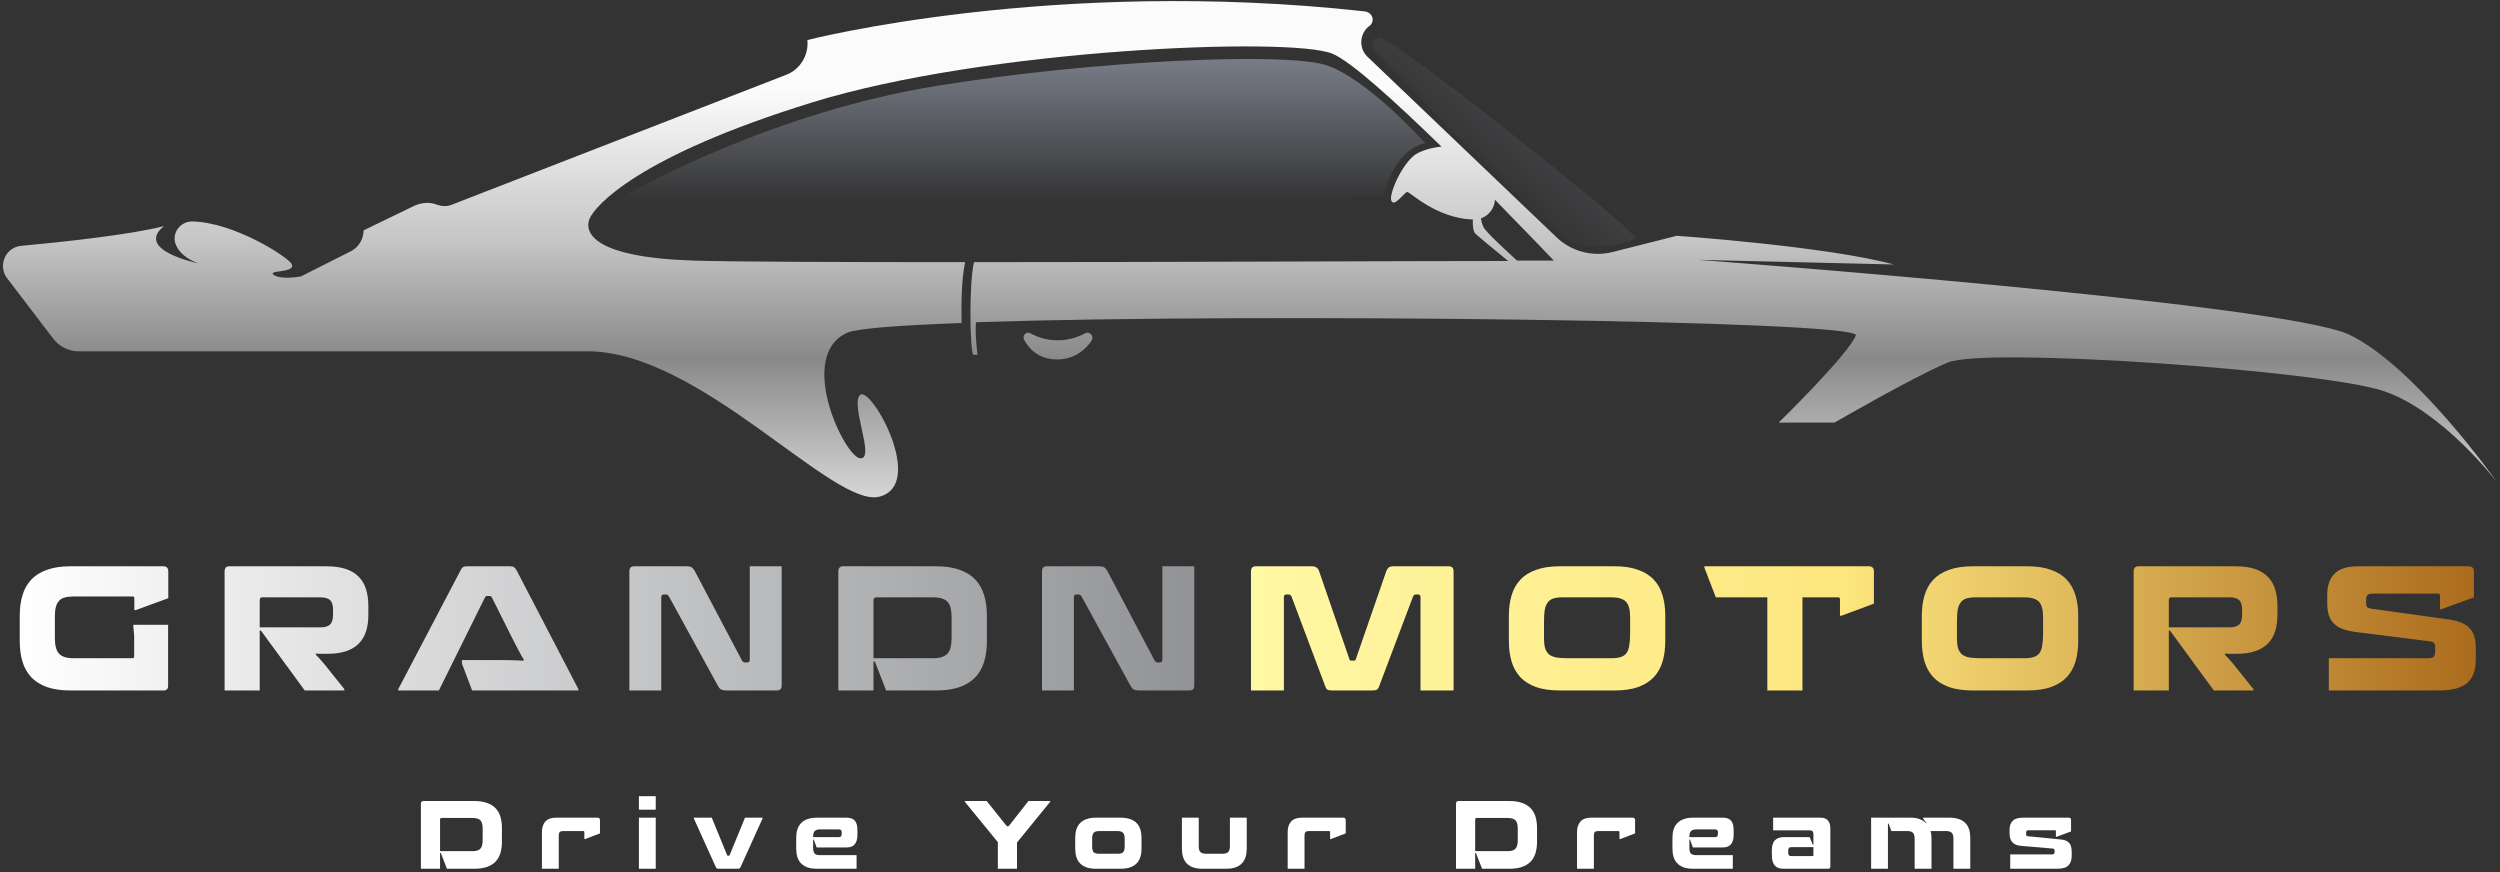 <svg width="645" height="225" viewBox="0 0 645 225" fill="none" xmlns="http://www.w3.org/2000/svg">
<rect x="0" y="0" width="645" height="225" fill="#333333" stroke="none"/>
<g clip-path="url(#clip0_6_5862)">
<g clip-path="url(#clip1_6_5862)">
<path d="M265.9 86.036C267.2 86.736 273 89.636 279.9 86.036C280.1 85.903 280.3 85.836 280.5 85.836C281.6 85.836 282.2 87.036 281.6 87.936C280.2 89.936 277.5 92.736 272.7 92.736C267.7 92.736 265.3 89.636 264.2 87.636C263.8 86.836 264.4 85.836 265.3 85.836C265.5 85.836 265.7 85.903 265.9 86.036Z" fill="url(#paint0_linear_6_5862)"/>
<path fill-rule="evenodd" clip-rule="evenodd" d="M644.1 124.236C644.1 124.236 630.3 106.136 615.1 100.936C599.9 95.636 512.1 89.436 502.5 93.536C492.9 97.636 473.3 109.036 473.3 109.036H458.9C458.9 109.036 476.9 91.436 478.8 86.536C480.4 82.636 322.7 80.736 251.8 83.136C251.5 86.136 252.2 91.536 252.2 91.536H251.1C250.2 90.136 250 72.736 251.3 67.636C301.8 67.636 363.6 67.336 389.1 67.336C386.8 65.436 381.3 60.936 380.6 60.236C379.8 59.336 380 56.636 380 56.636C370.6 56.336 363.8 49.536 363.1 49.536C362.3 49.536 359.8 53.536 359 51.836C358.1 50.136 362.3 41.036 365.9 39.436C368.2 38.336 370.5 37.936 371.9 37.836C360.3 26.536 348.5 15.736 343.7 13.836C333 9.436 254.4 12.536 209.5 26.436C164.5 40.336 153.6 53.036 152.1 56.436C150.7 59.936 152.9 66.436 179.1 67.236C187.9 67.536 215.8 67.636 249 67.636C248 72.336 248 78.836 248.1 83.336C232 83.936 221.1 84.736 218.6 85.836C205.4 91.736 217.8 117.736 221.9 118.236C226 118.736 219.1 103.836 222 101.836C225 99.936 238.9 125.036 226.9 128.136C215 131.236 180.7 90.636 151.6 90.636H20.3C17.7 90.636 15.3 89.436 13.7 87.336L1.8 71.736C-0.6 68.536 1.4 63.836 5.4 63.436C16.3 62.436 33.8 60.536 42.3 58.336C34.6 64.536 51.1 67.936 51.1 67.936C48 66.736 46.3 65.136 45.5 63.436C44 60.436 46.4 57.036 49.7 57.136C60.6 57.436 74.1 66.236 75.2 68.036C76.5 70.136 70.8 69.836 70.4 70.436C70.1 71.036 72.3 72.236 77.6 71.336L90.5 64.836C92.5 63.836 93.8 61.736 93.8 59.436L106.6 53.236C108.6 52.236 110.8 52.036 112.8 52.836C114 53.236 115.3 53.336 116.5 52.836L203 19.236C206.5 17.836 208.7 14.136 208.3 10.336C208.3 10.336 271.5 -5.964 352.1 2.936C352.8 3.036 353.4 3.336 353.8 3.936C354.4 4.836 354.2 5.936 353.4 6.636L353 6.936C350.7 8.936 350.6 12.536 352.8 14.636L401.5 61.136C405.3 64.836 410.8 66.336 416 65.036L432.6 60.836C432.6 60.836 471.3 63.536 488.6 68.236L438 67.036C438 67.036 588.9 78.236 606.1 86.336C623.2 94.536 644.1 124.236 644.1 124.236ZM400.9 67.236C400.9 67.236 394.4 60.436 385.7 51.536C385.4 55.336 382.1 56.336 382.1 56.336C382.1 56.336 382.1 57.136 382.7 58.536C383.2 59.736 389.1 65.136 391.4 67.236C397.5 67.236 400.9 67.236 400.9 67.236Z" fill="url(#paint1_linear_6_5862)"/>
<path d="M355.7 9.636C359 9.136 422.2 59.536 421.7 61.236C421.2 63.036 410.2 64.536 405.8 62.836C401.5 61.136 357 15.936 355.3 13.936C353.5 11.836 353.6 9.936 355.7 9.636Z" fill="url(#paint2_linear_6_5862)"/>
<path d="M157.7 52.536C165 47.936 200.3 28.836 241.8 22.136C283.3 15.436 331.3 13.536 341.9 16.736C352.6 20.036 367.7 36.936 367.7 36.936C367.7 36.936 364.2 37.236 360.8 41.836C357.4 46.336 358 49.636 356.1 50.536C354.1 51.436 164.1 57.536 159.4 56.336C154.8 55.036 157.7 52.536 157.7 52.536Z" fill="url(#paint3_linear_6_5862)"/>
</g>
<path d="M34.617 164.408C34.617 163.939 34.588 163.455 34.529 162.956C34.5 162.428 34.456 161.974 34.397 161.592V161.196H43.373V176.904C43.373 177.726 43.006 178.136 42.273 178.136H18.161C15.785 178.136 13.761 177.843 12.089 177.256C10.417 176.64 9.068 175.79 8.041 174.704C7.014 173.59 6.266 172.255 5.797 170.7C5.328 169.116 5.093 167.356 5.093 165.42V158.82C5.093 156.884 5.328 155.139 5.797 153.584C6.266 152 7.014 150.666 8.041 149.58C9.068 148.466 10.417 147.615 12.089 147.028C13.761 146.412 15.785 146.104 18.161 146.104H42.141C42.992 146.104 43.417 146.544 43.417 147.424V154.332L35.013 157.412H34.661V154.332C34.661 154.039 34.529 153.892 34.265 153.892H18.953C18.073 153.892 17.325 153.98 16.709 154.156C16.122 154.303 15.638 154.582 15.257 154.992C14.876 155.374 14.597 155.902 14.421 156.576C14.245 157.222 14.157 158.028 14.157 158.996V164.628C14.157 166.564 14.524 167.914 15.257 168.676C15.99 169.439 17.222 169.82 18.953 169.82H34.133C34.456 169.82 34.617 169.644 34.617 169.292V164.408Z" fill="url(#paint4_linear_6_5862)"/>
<path d="M67.007 162.692V178.136H57.943V147.424C57.943 146.544 58.354 146.104 59.175 146.104H84.211C86.206 146.104 87.893 146.339 89.271 146.808C90.65 147.278 91.765 147.967 92.615 148.876C93.466 149.756 94.082 150.827 94.463 152.088C94.845 153.35 95.035 154.772 95.035 156.356V158.644C95.035 160.199 94.845 161.592 94.463 162.824C94.082 164.056 93.466 165.112 92.615 165.992C91.794 166.843 90.723 167.503 89.403 167.972C88.083 168.442 86.47 168.676 84.563 168.676H83.639C83.199 168.676 82.803 168.676 82.451 168.676C82.129 168.676 81.806 168.662 81.483 168.632V168.94C81.865 169.292 82.246 169.688 82.627 170.128C83.009 170.539 83.375 170.964 83.727 171.404L88.831 177.784V178.136H78.623L67.315 162.692H67.007ZM67.623 154.112C67.213 154.112 67.007 154.362 67.007 154.86V161.856H82.583C83.786 161.856 84.637 161.622 85.135 161.152C85.663 160.683 85.927 159.788 85.927 158.468V157.368C85.927 156.136 85.663 155.286 85.135 154.816C84.637 154.347 83.786 154.112 82.583 154.112H67.623Z" fill="url(#paint5_linear_6_5862)"/>
<path d="M113.23 178.136H102.758V177.784L118.818 147.16C119.024 146.75 119.229 146.471 119.434 146.324C119.64 146.178 119.992 146.104 120.49 146.104H131.534C132.033 146.104 132.385 146.178 132.59 146.324C132.825 146.471 133.06 146.75 133.294 147.16L149.222 177.784V178.136H121.81L119.17 171.184V170.304H128.146C129.085 170.304 129.892 170.304 130.566 170.304C131.27 170.304 131.886 170.319 132.414 170.348C132.942 170.348 133.412 170.363 133.822 170.392C134.233 170.422 134.629 170.451 135.01 170.48L135.142 170.172C134.966 169.85 134.776 169.542 134.57 169.248C134.394 168.926 134.189 168.544 133.954 168.104C133.72 167.664 133.441 167.136 133.118 166.52C132.796 165.904 132.4 165.127 131.93 164.188L126.87 154.068C126.753 153.863 126.548 153.76 126.254 153.76H125.726C125.462 153.76 125.272 153.863 125.154 154.068L113.23 178.136Z" fill="url(#paint6_linear_6_5862)"/>
<path d="M177.076 146.104C177.751 146.104 178.22 146.207 178.484 146.412C178.777 146.618 179.041 146.94 179.276 147.38L191.42 170.392C191.625 170.744 191.904 170.92 192.256 170.92H192.74C193.209 170.92 193.444 170.686 193.444 170.216V146.104H201.672V176.86C201.672 177.711 201.261 178.136 200.44 178.136H187.416C186.8 178.136 186.331 178.048 186.008 177.872C185.715 177.696 185.436 177.359 185.172 176.86L172.588 153.892C172.412 153.54 172.133 153.364 171.752 153.364H171.312C170.843 153.364 170.608 153.599 170.608 154.068V178.136H162.38V147.424C162.38 146.544 162.791 146.104 163.612 146.104H177.076Z" fill="url(#paint7_linear_6_5862)"/>
<path d="M216.295 147.424C216.295 146.544 216.706 146.104 217.527 146.104H241.551C243.927 146.104 245.951 146.412 247.623 147.028C249.295 147.615 250.645 148.466 251.671 149.58C252.698 150.666 253.446 152 253.915 153.584C254.385 155.139 254.619 156.884 254.619 158.82V165.42C254.619 167.356 254.385 169.116 253.915 170.7C253.446 172.255 252.698 173.59 251.671 174.704C250.645 175.79 249.295 176.64 247.623 177.256C245.951 177.843 243.927 178.136 241.551 178.136H228.615L225.711 170.656H225.359V178.136H216.295V147.424ZM225.359 169.82H240.715C242.446 169.82 243.678 169.439 244.411 168.676C245.145 167.914 245.511 166.564 245.511 164.628V159.26C245.511 157.266 245.145 155.916 244.411 155.212C243.678 154.479 242.446 154.112 240.715 154.112H226.019C225.814 154.112 225.653 154.186 225.535 154.332C225.418 154.45 225.359 154.596 225.359 154.772V169.82Z" fill="url(#paint8_linear_6_5862)"/>
<path d="M283.532 146.104C284.206 146.104 284.676 146.207 284.94 146.412C285.233 146.618 285.497 146.94 285.732 147.38L297.876 170.392C298.081 170.744 298.36 170.92 298.712 170.92H299.196C299.665 170.92 299.9 170.686 299.9 170.216V146.104H308.128V176.86C308.128 177.711 307.717 178.136 306.896 178.136H293.872C293.256 178.136 292.786 178.048 292.464 177.872C292.17 177.696 291.892 177.359 291.628 176.86L279.044 153.892C278.868 153.54 278.589 153.364 278.208 153.364H277.768C277.298 153.364 277.064 153.599 277.064 154.068V178.136H268.836V147.424C268.836 146.544 269.246 146.104 270.068 146.104H283.532Z" fill="url(#paint9_linear_6_5862)"/>
<path d="M366.487 178.136V154.068C366.487 153.599 366.267 153.364 365.827 153.364H365.343C364.962 153.364 364.698 153.555 364.551 153.936L355.795 177.124C355.649 177.535 355.443 177.814 355.179 177.96C354.915 178.078 354.549 178.136 354.079 178.136H343.651C343.153 178.136 342.771 178.078 342.507 177.96C342.273 177.814 342.082 177.535 341.935 177.124L333.223 153.936C333.077 153.555 332.798 153.364 332.387 153.364H331.947C331.478 153.364 331.243 153.599 331.243 154.068V178.136H322.751V147.424C322.751 146.544 323.162 146.104 323.983 146.104H338.459C339.398 146.104 340.014 146.5 340.307 147.292L348.183 170.172C348.213 170.348 348.359 170.436 348.623 170.436H349.415C349.591 170.436 349.709 170.348 349.767 170.172L357.687 147.292C357.834 146.911 358.039 146.618 358.303 146.412C358.597 146.207 358.993 146.104 359.491 146.104H373.791C374.613 146.104 375.023 146.544 375.023 147.424V178.136H366.487Z" fill="url(#paint10_linear_6_5862)"/>
<path d="M429.638 165.42C429.638 167.356 429.404 169.116 428.934 170.7C428.465 172.255 427.717 173.59 426.69 174.704C425.664 175.79 424.314 176.64 422.642 177.256C421 177.843 418.99 178.136 416.614 178.136H402.358C399.982 178.136 397.958 177.843 396.286 177.256C394.614 176.64 393.265 175.79 392.238 174.704C391.212 173.59 390.464 172.255 389.994 170.7C389.525 169.116 389.29 167.356 389.29 165.42V158.82C389.29 156.884 389.525 155.139 389.994 153.584C390.464 152 391.212 150.666 392.238 149.58C393.265 148.466 394.614 147.615 396.286 147.028C397.958 146.412 399.982 146.104 402.358 146.104H416.614C418.99 146.104 421 146.412 422.642 147.028C424.314 147.615 425.664 148.466 426.69 149.58C427.717 150.666 428.465 152 428.934 153.584C429.404 155.139 429.638 156.884 429.638 158.82V165.42ZM398.354 164.628C398.354 165.743 398.457 166.638 398.662 167.312C398.897 167.987 399.249 168.515 399.718 168.896C400.217 169.248 400.848 169.498 401.61 169.644C402.402 169.762 403.37 169.82 404.514 169.82H415.778C416.746 169.82 417.538 169.718 418.154 169.512C418.8 169.307 419.298 168.97 419.65 168.5C420.002 168.002 420.237 167.342 420.354 166.52C420.501 165.699 420.574 164.687 420.574 163.484V159.26C420.574 157.295 420.208 155.946 419.474 155.212C418.741 154.479 417.509 154.112 415.778 154.112H403.15C402.182 154.112 401.376 154.215 400.73 154.42C400.114 154.626 399.63 154.978 399.278 155.476C398.926 155.946 398.677 156.591 398.53 157.412C398.413 158.204 398.354 159.202 398.354 160.404V164.628Z" fill="url(#paint11_linear_6_5862)"/>
<path d="M465.033 154.112V178.136H455.969V154.112H442.681L439.733 146.456V146.104H482.193C483.044 146.104 483.469 146.544 483.469 147.424V155.74L475.065 158.864H474.713V154.596C474.713 154.274 474.552 154.112 474.229 154.112H465.033Z" fill="url(#paint12_linear_6_5862)"/>
<path d="M536.18 165.42C536.18 167.356 535.945 169.116 535.476 170.7C535.007 172.255 534.259 173.59 533.232 174.704C532.205 175.79 530.856 176.64 529.184 177.256C527.542 177.843 525.532 178.136 523.156 178.136H508.9C506.524 178.136 504.5 177.843 502.828 177.256C501.156 176.64 499.807 175.79 498.78 174.704C497.753 173.59 497.005 172.255 496.536 170.7C496.067 169.116 495.832 167.356 495.832 165.42V158.82C495.832 156.884 496.067 155.139 496.536 153.584C497.005 152 497.753 150.666 498.78 149.58C499.807 148.466 501.156 147.615 502.828 147.028C504.5 146.412 506.524 146.104 508.9 146.104H523.156C525.532 146.104 527.542 146.412 529.184 147.028C530.856 147.615 532.205 148.466 533.232 149.58C534.259 150.666 535.007 152 535.476 153.584C535.945 155.139 536.18 156.884 536.18 158.82V165.42ZM504.896 164.628C504.896 165.743 504.999 166.638 505.204 167.312C505.439 167.987 505.791 168.515 506.26 168.896C506.759 169.248 507.389 169.498 508.152 169.644C508.944 169.762 509.912 169.82 511.056 169.82H522.32C523.288 169.82 524.08 169.718 524.696 169.512C525.341 169.307 525.84 168.97 526.192 168.5C526.544 168.002 526.779 167.342 526.896 166.52C527.043 165.699 527.116 164.687 527.116 163.484V159.26C527.116 157.295 526.749 155.946 526.016 155.212C525.283 154.479 524.051 154.112 522.32 154.112H509.692C508.724 154.112 507.917 154.215 507.272 154.42C506.656 154.626 506.172 154.978 505.82 155.476C505.468 155.946 505.219 156.591 505.072 157.412C504.955 158.204 504.896 159.202 504.896 160.404V164.628Z" fill="url(#paint13_linear_6_5862)"/>
<path d="M559.551 162.692V178.136H550.487V147.424C550.487 146.544 550.898 146.104 551.719 146.104H576.755C578.75 146.104 580.437 146.339 581.815 146.808C583.194 147.278 584.309 147.967 585.159 148.876C586.01 149.756 586.626 150.827 587.007 152.088C587.389 153.35 587.579 154.772 587.579 156.356V158.644C587.579 160.199 587.389 161.592 587.007 162.824C586.626 164.056 586.01 165.112 585.159 165.992C584.338 166.843 583.267 167.503 581.947 167.972C580.627 168.442 579.014 168.676 577.107 168.676H576.183C575.743 168.676 575.347 168.676 574.995 168.676C574.673 168.676 574.35 168.662 574.027 168.632V168.94C574.409 169.292 574.79 169.688 575.171 170.128C575.553 170.539 575.919 170.964 576.271 171.404L581.375 177.784V178.136H571.167L559.859 162.692H559.551ZM560.167 154.112C559.757 154.112 559.551 154.362 559.551 154.86V161.856H575.127C576.33 161.856 577.181 161.622 577.679 161.152C578.207 160.683 578.471 159.788 578.471 158.468V157.368C578.471 156.136 578.207 155.286 577.679 154.816C577.181 154.347 576.33 154.112 575.127 154.112H560.167Z" fill="url(#paint14_linear_6_5862)"/>
<path d="M629.869 157.192H629.517V153.672C629.517 153.32 629.341 153.144 628.989 153.144H612.093C611.477 153.144 611.052 153.276 610.817 153.54C610.583 153.804 610.465 154.186 610.465 154.684V155.476C610.465 156.092 610.568 156.488 610.773 156.664C610.979 156.84 611.375 156.972 611.961 157.06L631.849 159.832C633.111 160.008 634.181 160.287 635.061 160.668C635.941 161.02 636.66 161.504 637.217 162.12C637.775 162.707 638.171 163.44 638.405 164.32C638.64 165.2 638.757 166.242 638.757 167.444V169.996C638.757 171.316 638.596 172.49 638.273 173.516C637.951 174.514 637.423 175.364 636.689 176.068C635.956 176.743 634.988 177.256 633.785 177.608C632.583 177.96 631.101 178.136 629.341 178.136H600.829V169.82H626.393C627.156 169.82 627.655 169.688 627.889 169.424C628.153 169.131 628.285 168.632 628.285 167.928V167.048C628.285 166.491 628.183 166.11 627.977 165.904C627.801 165.67 627.435 165.523 626.877 165.464L607.693 163.044C606.403 162.868 605.288 162.604 604.349 162.252C603.44 161.9 602.692 161.431 602.105 160.844C601.519 160.258 601.093 159.539 600.829 158.688C600.565 157.838 600.433 156.826 600.433 155.652V153.408C600.433 151.091 601.049 149.302 602.281 148.04C603.513 146.75 605.567 146.104 608.441 146.104H636.909C637.819 146.104 638.273 146.574 638.273 147.512V154.112L629.869 157.192Z" fill="url(#paint15_linear_6_5862)"/>
<path d="M108.591 207.384C108.591 206.904 108.815 206.664 109.263 206.664H122.367C123.663 206.664 124.767 206.832 125.679 207.168C126.591 207.488 127.327 207.952 127.887 208.56C128.447 209.152 128.855 209.88 129.111 210.744C129.367 211.592 129.495 212.544 129.495 213.6V217.2C129.495 218.256 129.367 219.216 129.111 220.08C128.855 220.928 128.447 221.656 127.887 222.264C127.327 222.856 126.591 223.32 125.679 223.656C124.767 223.976 123.663 224.136 122.367 224.136H115.311L113.727 220.056H113.535V224.136H108.591V207.384ZM113.535 219.6H121.911C122.855 219.6 123.527 219.392 123.927 218.976C124.327 218.56 124.527 217.824 124.527 216.768V213.84C124.527 212.752 124.327 212.016 123.927 211.632C123.527 211.232 122.855 211.032 121.911 211.032H113.895C113.783 211.032 113.695 211.072 113.631 211.152C113.567 211.216 113.535 211.296 113.535 211.392V219.6Z" fill="white"/>
<path d="M150.954 216.48H150.762V214.68C150.762 214.504 150.682 214.416 150.522 214.416H145.218C144.834 214.416 144.562 214.504 144.402 214.68C144.242 214.856 144.162 215.16 144.162 215.592V224.136H139.818V214.656C139.818 213.536 140.106 212.64 140.682 211.968C141.274 211.296 142.21 210.96 143.49 210.96H154.17C154.586 210.96 154.794 211.176 154.794 211.608V215.016L150.954 216.48Z" fill="white"/>
<path d="M164.837 224.136V210.96H169.181V224.136H164.837ZM164.837 208.896V205.416H169.181V208.896H164.837Z" fill="white"/>
<path d="M187.599 220.632C187.647 220.728 187.727 220.776 187.839 220.776H188.031C188.127 220.776 188.199 220.728 188.247 220.632L192.207 210.96H196.743V211.152L191.079 223.68C190.999 223.856 190.911 223.976 190.815 224.04C190.719 224.104 190.575 224.136 190.383 224.136H185.391C185.183 224.136 185.031 224.104 184.935 224.04C184.839 223.976 184.751 223.856 184.671 223.68L179.007 211.152V210.96H183.639L187.599 220.632Z" fill="white"/>
<path d="M209.957 216.624H209.789V218.664C209.789 219.416 209.917 219.936 210.173 220.224C210.429 220.496 210.909 220.632 211.613 220.632H220.997V224.136H210.797C209.821 224.136 208.989 224.016 208.301 223.776C207.629 223.52 207.077 223.168 206.645 222.72C206.213 222.256 205.901 221.704 205.709 221.064C205.517 220.424 205.421 219.704 205.421 218.904V216.192C205.421 215.392 205.517 214.672 205.709 214.032C205.901 213.392 206.213 212.848 206.645 212.4C207.077 211.936 207.629 211.584 208.301 211.344C208.989 211.088 209.821 210.96 210.797 210.96H218.405C219.413 210.96 220.133 211.224 220.565 211.752C220.997 212.264 221.213 213.072 221.213 214.176V215.448C221.213 216.424 220.997 217.2 220.565 217.776C220.133 218.352 219.413 218.64 218.405 218.64H210.701L209.957 216.624ZM209.789 215.976H216.413C216.909 215.976 217.157 215.72 217.157 215.208V214.728C217.157 214.456 217.093 214.264 216.965 214.152C216.853 214.04 216.669 213.984 216.413 213.984H211.613C210.941 213.984 210.469 214.128 210.197 214.416C209.925 214.688 209.789 215.184 209.789 215.904V215.976Z" fill="white"/>
<path d="M270.955 206.664V206.856L262.387 217.368V224.136H257.443V217.272L248.923 206.856V206.664H254.563L259.675 213.048C259.707 213.08 259.731 213.112 259.747 213.144C259.779 213.16 259.835 213.168 259.915 213.168H260.083C260.179 213.168 260.259 213.128 260.323 213.048L265.339 206.664H270.955Z" fill="white"/>
<path d="M294.514 218.904C294.514 219.704 294.418 220.424 294.226 221.064C294.034 221.704 293.722 222.256 293.29 222.72C292.858 223.168 292.298 223.52 291.61 223.776C290.922 224.016 290.09 224.136 289.114 224.136H282.778C281.802 224.136 280.97 224.016 280.282 223.776C279.61 223.52 279.058 223.168 278.626 222.72C278.194 222.256 277.882 221.704 277.69 221.064C277.498 220.424 277.402 219.704 277.402 218.904V216.192C277.402 215.408 277.498 214.696 277.69 214.056C277.882 213.4 278.194 212.848 278.626 212.4C279.058 211.936 279.61 211.584 280.282 211.344C280.97 211.088 281.802 210.96 282.778 210.96H289.114C290.09 210.96 290.922 211.088 291.61 211.344C292.298 211.584 292.858 211.936 293.29 212.4C293.722 212.848 294.034 213.4 294.226 214.056C294.418 214.696 294.514 215.408 294.514 216.192V218.904ZM288.322 220.272C289.01 220.272 289.49 220.136 289.762 219.864C290.034 219.592 290.17 219.08 290.17 218.328V216.48C290.17 215.68 290.026 215.136 289.738 214.848C289.466 214.56 288.994 214.416 288.322 214.416H283.594C282.906 214.416 282.426 214.568 282.154 214.872C281.898 215.16 281.77 215.696 281.77 216.48V218.328C281.77 219.08 281.898 219.592 282.154 219.864C282.426 220.136 282.906 220.272 283.594 220.272H288.322Z" fill="white"/>
<path d="M304.932 210.96H309.276V218.328C309.276 219.064 309.428 219.576 309.732 219.864C310.036 220.136 310.556 220.272 311.292 220.272H315.252C316.02 220.272 316.556 220.128 316.86 219.84C317.164 219.536 317.316 219.032 317.316 218.328V210.96H321.66V218.904C321.66 219.704 321.564 220.424 321.372 221.064C321.18 221.704 320.868 222.256 320.436 222.72C320.02 223.168 319.468 223.52 318.78 223.776C318.092 224.016 317.252 224.136 316.26 224.136H310.284C309.308 224.136 308.476 224.016 307.788 223.776C307.116 223.52 306.564 223.168 306.132 222.72C305.716 222.256 305.412 221.704 305.22 221.064C305.028 220.424 304.932 219.704 304.932 218.904V210.96Z" fill="white"/>
<path d="M343.357 216.48H343.165V214.68C343.165 214.504 343.085 214.416 342.925 214.416H337.621C337.237 214.416 336.965 214.504 336.805 214.68C336.645 214.856 336.565 215.16 336.565 215.592V224.136H332.221V214.656C332.221 213.536 332.509 212.64 333.085 211.968C333.677 211.296 334.613 210.96 335.893 210.96H346.573C346.989 210.96 347.197 211.176 347.197 211.608V215.016L343.357 216.48Z" fill="white"/>
<path d="M375.648 207.384C375.648 206.904 375.872 206.664 376.32 206.664H389.424C390.72 206.664 391.824 206.832 392.736 207.168C393.648 207.488 394.384 207.952 394.944 208.56C395.504 209.152 395.912 209.88 396.168 210.744C396.424 211.592 396.552 212.544 396.552 213.6V217.2C396.552 218.256 396.424 219.216 396.168 220.08C395.912 220.928 395.504 221.656 394.944 222.264C394.384 222.856 393.648 223.32 392.736 223.656C391.824 223.976 390.72 224.136 389.424 224.136H382.368L380.784 220.056H380.592V224.136H375.648V207.384ZM380.592 219.6H388.968C389.912 219.6 390.584 219.392 390.984 218.976C391.384 218.56 391.584 217.824 391.584 216.768V213.84C391.584 212.752 391.384 212.016 390.984 211.632C390.584 211.232 389.912 211.032 388.968 211.032H380.952C380.84 211.032 380.752 211.072 380.688 211.152C380.624 211.216 380.592 211.296 380.592 211.392V219.6Z" fill="white"/>
<path d="M418.01 216.48H417.818V214.68C417.818 214.504 417.738 214.416 417.578 214.416H412.274C411.89 214.416 411.618 214.504 411.458 214.68C411.298 214.856 411.218 215.16 411.218 215.592V224.136H406.874V214.656C406.874 213.536 407.162 212.64 407.738 211.968C408.33 211.296 409.266 210.96 410.546 210.96H421.226C421.642 210.96 421.85 211.176 421.85 211.608V215.016L418.01 216.48Z" fill="white"/>
<path d="M436.026 216.624H435.858V218.664C435.858 219.416 435.986 219.936 436.242 220.224C436.498 220.496 436.978 220.632 437.682 220.632H447.066V224.136H436.866C435.89 224.136 435.058 224.016 434.37 223.776C433.698 223.52 433.146 223.168 432.714 222.72C432.282 222.256 431.97 221.704 431.778 221.064C431.586 220.424 431.49 219.704 431.49 218.904V216.192C431.49 215.392 431.586 214.672 431.778 214.032C431.97 213.392 432.282 212.848 432.714 212.4C433.146 211.936 433.698 211.584 434.37 211.344C435.058 211.088 435.89 210.96 436.866 210.96H444.474C445.482 210.96 446.202 211.224 446.634 211.752C447.066 212.264 447.282 213.072 447.282 214.176V215.448C447.282 216.424 447.066 217.2 446.634 217.776C446.202 218.352 445.482 218.64 444.474 218.64H436.77L436.026 216.624ZM435.858 215.976H442.482C442.978 215.976 443.226 215.72 443.226 215.208V214.728C443.226 214.456 443.162 214.264 443.034 214.152C442.922 214.04 442.738 213.984 442.482 213.984H437.682C437.01 213.984 436.538 214.128 436.266 214.416C435.994 214.688 435.858 215.184 435.858 215.904V215.976Z" fill="white"/>
<path d="M457.472 214.224V210.96H469.712C470.576 210.96 471.208 211.2 471.608 211.68C472.024 212.16 472.232 212.856 472.232 213.768V223.56C472.232 223.944 472.048 224.136 471.68 224.136H460.184C459.704 224.136 459.272 224.08 458.888 223.968C458.52 223.84 458.2 223.632 457.928 223.344C457.672 223.056 457.472 222.68 457.328 222.216C457.2 221.736 457.136 221.144 457.136 220.44V219.456C457.136 218.208 457.4 217.32 457.928 216.792C458.472 216.248 459.224 215.976 460.184 215.976H466.88L467.696 217.92H467.864V215.256C467.864 214.888 467.784 214.624 467.624 214.464C467.48 214.304 467.256 214.224 466.952 214.224H457.472ZM467.6 220.872C467.776 220.872 467.864 220.776 467.864 220.584V218.568H462.152C461.864 218.568 461.656 218.64 461.528 218.784C461.416 218.928 461.36 219.144 461.36 219.432V220.008C461.36 220.28 461.416 220.496 461.528 220.656C461.656 220.8 461.864 220.872 462.152 220.872H467.6Z" fill="white"/>
<path d="M496.164 210.96H502.956C503.932 210.96 504.764 211.088 505.452 211.344C506.14 211.584 506.692 211.936 507.108 212.4C507.54 212.848 507.852 213.392 508.044 214.032C508.236 214.672 508.332 215.392 508.332 216.192V224.136H503.988V216.456C503.988 215.688 503.844 215.16 503.556 214.872C503.268 214.568 502.804 214.416 502.164 214.416H498.084C498.244 214.912 498.324 215.504 498.324 216.192V224.136H493.98V216.456C493.98 215.688 493.836 215.16 493.548 214.872C493.26 214.568 492.796 214.416 492.156 214.416H487.98L487.26 212.496H487.092V224.136H482.748V210.96H492.948C493.892 210.96 494.676 211.088 495.3 211.344C495.924 211.584 496.46 211.92 496.908 212.352L497.004 212.28C496.86 212.104 496.716 211.928 496.572 211.752C496.428 211.56 496.292 211.36 496.164 211.152V210.96Z" fill="white"/>
<path d="M518.635 220.44H529.411C529.667 220.44 529.843 220.392 529.939 220.296C530.035 220.184 530.083 220.008 530.083 219.768V219.48C530.083 219.304 530.051 219.176 529.987 219.096C529.923 219 529.795 218.944 529.603 218.928L521.419 218.232C520.411 218.152 519.667 217.84 519.187 217.296C518.707 216.752 518.467 216.024 518.467 215.112V214.056C518.467 213.096 518.731 212.344 519.259 211.8C519.787 211.24 520.651 210.96 521.851 210.96H533.731C534.131 210.96 534.331 211.16 534.331 211.56V214.512L530.587 215.904H530.419V214.392C530.419 214.264 530.363 214.2 530.251 214.2H523.387C523.147 214.2 522.979 214.248 522.883 214.344C522.787 214.44 522.739 214.6 522.739 214.824V215.184C522.739 215.408 522.771 215.552 522.835 215.616C522.915 215.68 523.051 215.728 523.243 215.76L531.619 216.576C532.179 216.624 532.643 216.728 533.011 216.888C533.379 217.048 533.675 217.264 533.899 217.536C534.123 217.792 534.275 218.112 534.355 218.496C534.451 218.88 534.499 219.328 534.499 219.84V220.824C534.499 221.88 534.219 222.696 533.659 223.272C533.115 223.848 532.139 224.136 530.731 224.136H518.635V220.44Z" fill="white"/>
</g>
<defs>
<linearGradient id="paint0_linear_6_5862" x1="274.286" y1="23.303" x2="274.286" y2="152.842" gradientUnits="userSpaceOnUse">
<stop stop-color="#FBFBFB"/>
<stop offset="0.296" stop-color="#C6C6C6"/>
<stop offset="0.534" stop-color="#898989"/>
<stop offset="0.833" stop-color="#DCDCDC"/>
<stop offset="1" stop-color="#FBFBFB"/>
</linearGradient>
<linearGradient id="paint1_linear_6_5862" x1="335.183" y1="23.303" x2="335.183" y2="152.822" gradientUnits="userSpaceOnUse">
<stop stop-color="#FBFBFB"/>
<stop offset="0.296" stop-color="#C6C6C6"/>
<stop offset="0.534" stop-color="#898989"/>
<stop offset="0.833" stop-color="#DCDCDC"/>
<stop offset="1" stop-color="#FBFBFB"/>
</linearGradient>
<linearGradient id="paint2_linear_6_5862" x1="487.611" y1="-29.443" x2="406.654" y2="66.8" gradientUnits="userSpaceOnUse">
<stop stop-color="#979DAD"/>
<stop offset="1" stop-color="#979DAD" stop-opacity="0"/>
</linearGradient>
<linearGradient id="paint3_linear_6_5862" x1="266.255" y1="-1.28" x2="266.255" y2="52.457" gradientUnits="userSpaceOnUse">
<stop stop-color="#979DAD"/>
<stop offset="1" stop-color="#979DAD" stop-opacity="0"/>
</linearGradient>
<linearGradient id="paint4_linear_6_5862" x1="638.757" y1="162.12" x2="5.093" y2="162.12" gradientUnits="userSpaceOnUse">
<stop stop-color="white"/>
<stop offset="0.47" stop-color="#85878A"/>
<stop offset="1" stop-color="white"/>
</linearGradient>
<linearGradient id="paint5_linear_6_5862" x1="638.757" y1="162.12" x2="5.093" y2="162.12" gradientUnits="userSpaceOnUse">
<stop stop-color="white"/>
<stop offset="0.47" stop-color="#85878A"/>
<stop offset="1" stop-color="white"/>
</linearGradient>
<linearGradient id="paint6_linear_6_5862" x1="638.757" y1="162.12" x2="5.093" y2="162.12" gradientUnits="userSpaceOnUse">
<stop stop-color="white"/>
<stop offset="0.47" stop-color="#85878A"/>
<stop offset="1" stop-color="white"/>
</linearGradient>
<linearGradient id="paint7_linear_6_5862" x1="638.757" y1="162.12" x2="5.093" y2="162.12" gradientUnits="userSpaceOnUse">
<stop stop-color="white"/>
<stop offset="0.47" stop-color="#85878A"/>
<stop offset="1" stop-color="white"/>
</linearGradient>
<linearGradient id="paint8_linear_6_5862" x1="638.757" y1="162.12" x2="5.093" y2="162.12" gradientUnits="userSpaceOnUse">
<stop stop-color="white"/>
<stop offset="0.47" stop-color="#85878A"/>
<stop offset="1" stop-color="white"/>
</linearGradient>
<linearGradient id="paint9_linear_6_5862" x1="638.757" y1="162.12" x2="5.093" y2="162.12" gradientUnits="userSpaceOnUse">
<stop stop-color="white"/>
<stop offset="0.47" stop-color="#85878A"/>
<stop offset="1" stop-color="white"/>
</linearGradient>
<linearGradient id="paint10_linear_6_5862" x1="321.925" y1="162.12" x2="638.757" y2="162.12" gradientUnits="userSpaceOnUse">
<stop stop-color="#FFF8A5"/>
<stop offset="0.485" stop-color="#FDE67E"/>
<stop offset="1" stop-color="#AB6B1D"/>
</linearGradient>
<linearGradient id="paint11_linear_6_5862" x1="321.925" y1="162.12" x2="638.757" y2="162.12" gradientUnits="userSpaceOnUse">
<stop stop-color="#FFF8A5"/>
<stop offset="0.485" stop-color="#FDE67E"/>
<stop offset="1" stop-color="#AB6B1D"/>
</linearGradient>
<linearGradient id="paint12_linear_6_5862" x1="321.925" y1="162.12" x2="638.757" y2="162.12" gradientUnits="userSpaceOnUse">
<stop stop-color="#FFF8A5"/>
<stop offset="0.485" stop-color="#FDE67E"/>
<stop offset="1" stop-color="#AB6B1D"/>
</linearGradient>
<linearGradient id="paint13_linear_6_5862" x1="321.925" y1="162.12" x2="638.757" y2="162.12" gradientUnits="userSpaceOnUse">
<stop stop-color="#FFF8A5"/>
<stop offset="0.485" stop-color="#FDE67E"/>
<stop offset="1" stop-color="#AB6B1D"/>
</linearGradient>
<linearGradient id="paint14_linear_6_5862" x1="321.925" y1="162.12" x2="638.757" y2="162.12" gradientUnits="userSpaceOnUse">
<stop stop-color="#FFF8A5"/>
<stop offset="0.485" stop-color="#FDE67E"/>
<stop offset="1" stop-color="#AB6B1D"/>
</linearGradient>
<linearGradient id="paint15_linear_6_5862" x1="321.925" y1="162.12" x2="638.757" y2="162.12" gradientUnits="userSpaceOnUse">
<stop stop-color="#FFF8A5"/>
<stop offset="0.485" stop-color="#FDE67E"/>
<stop offset="1" stop-color="#AB6B1D"/>
</linearGradient>
<clipPath id="clip0_6_5862">
<rect width="645" height="225" fill="white"/>
</clipPath>
<clipPath id="clip1_6_5862">
<rect width="645" height="129" fill="white"/>
</clipPath>
</defs>
</svg>
